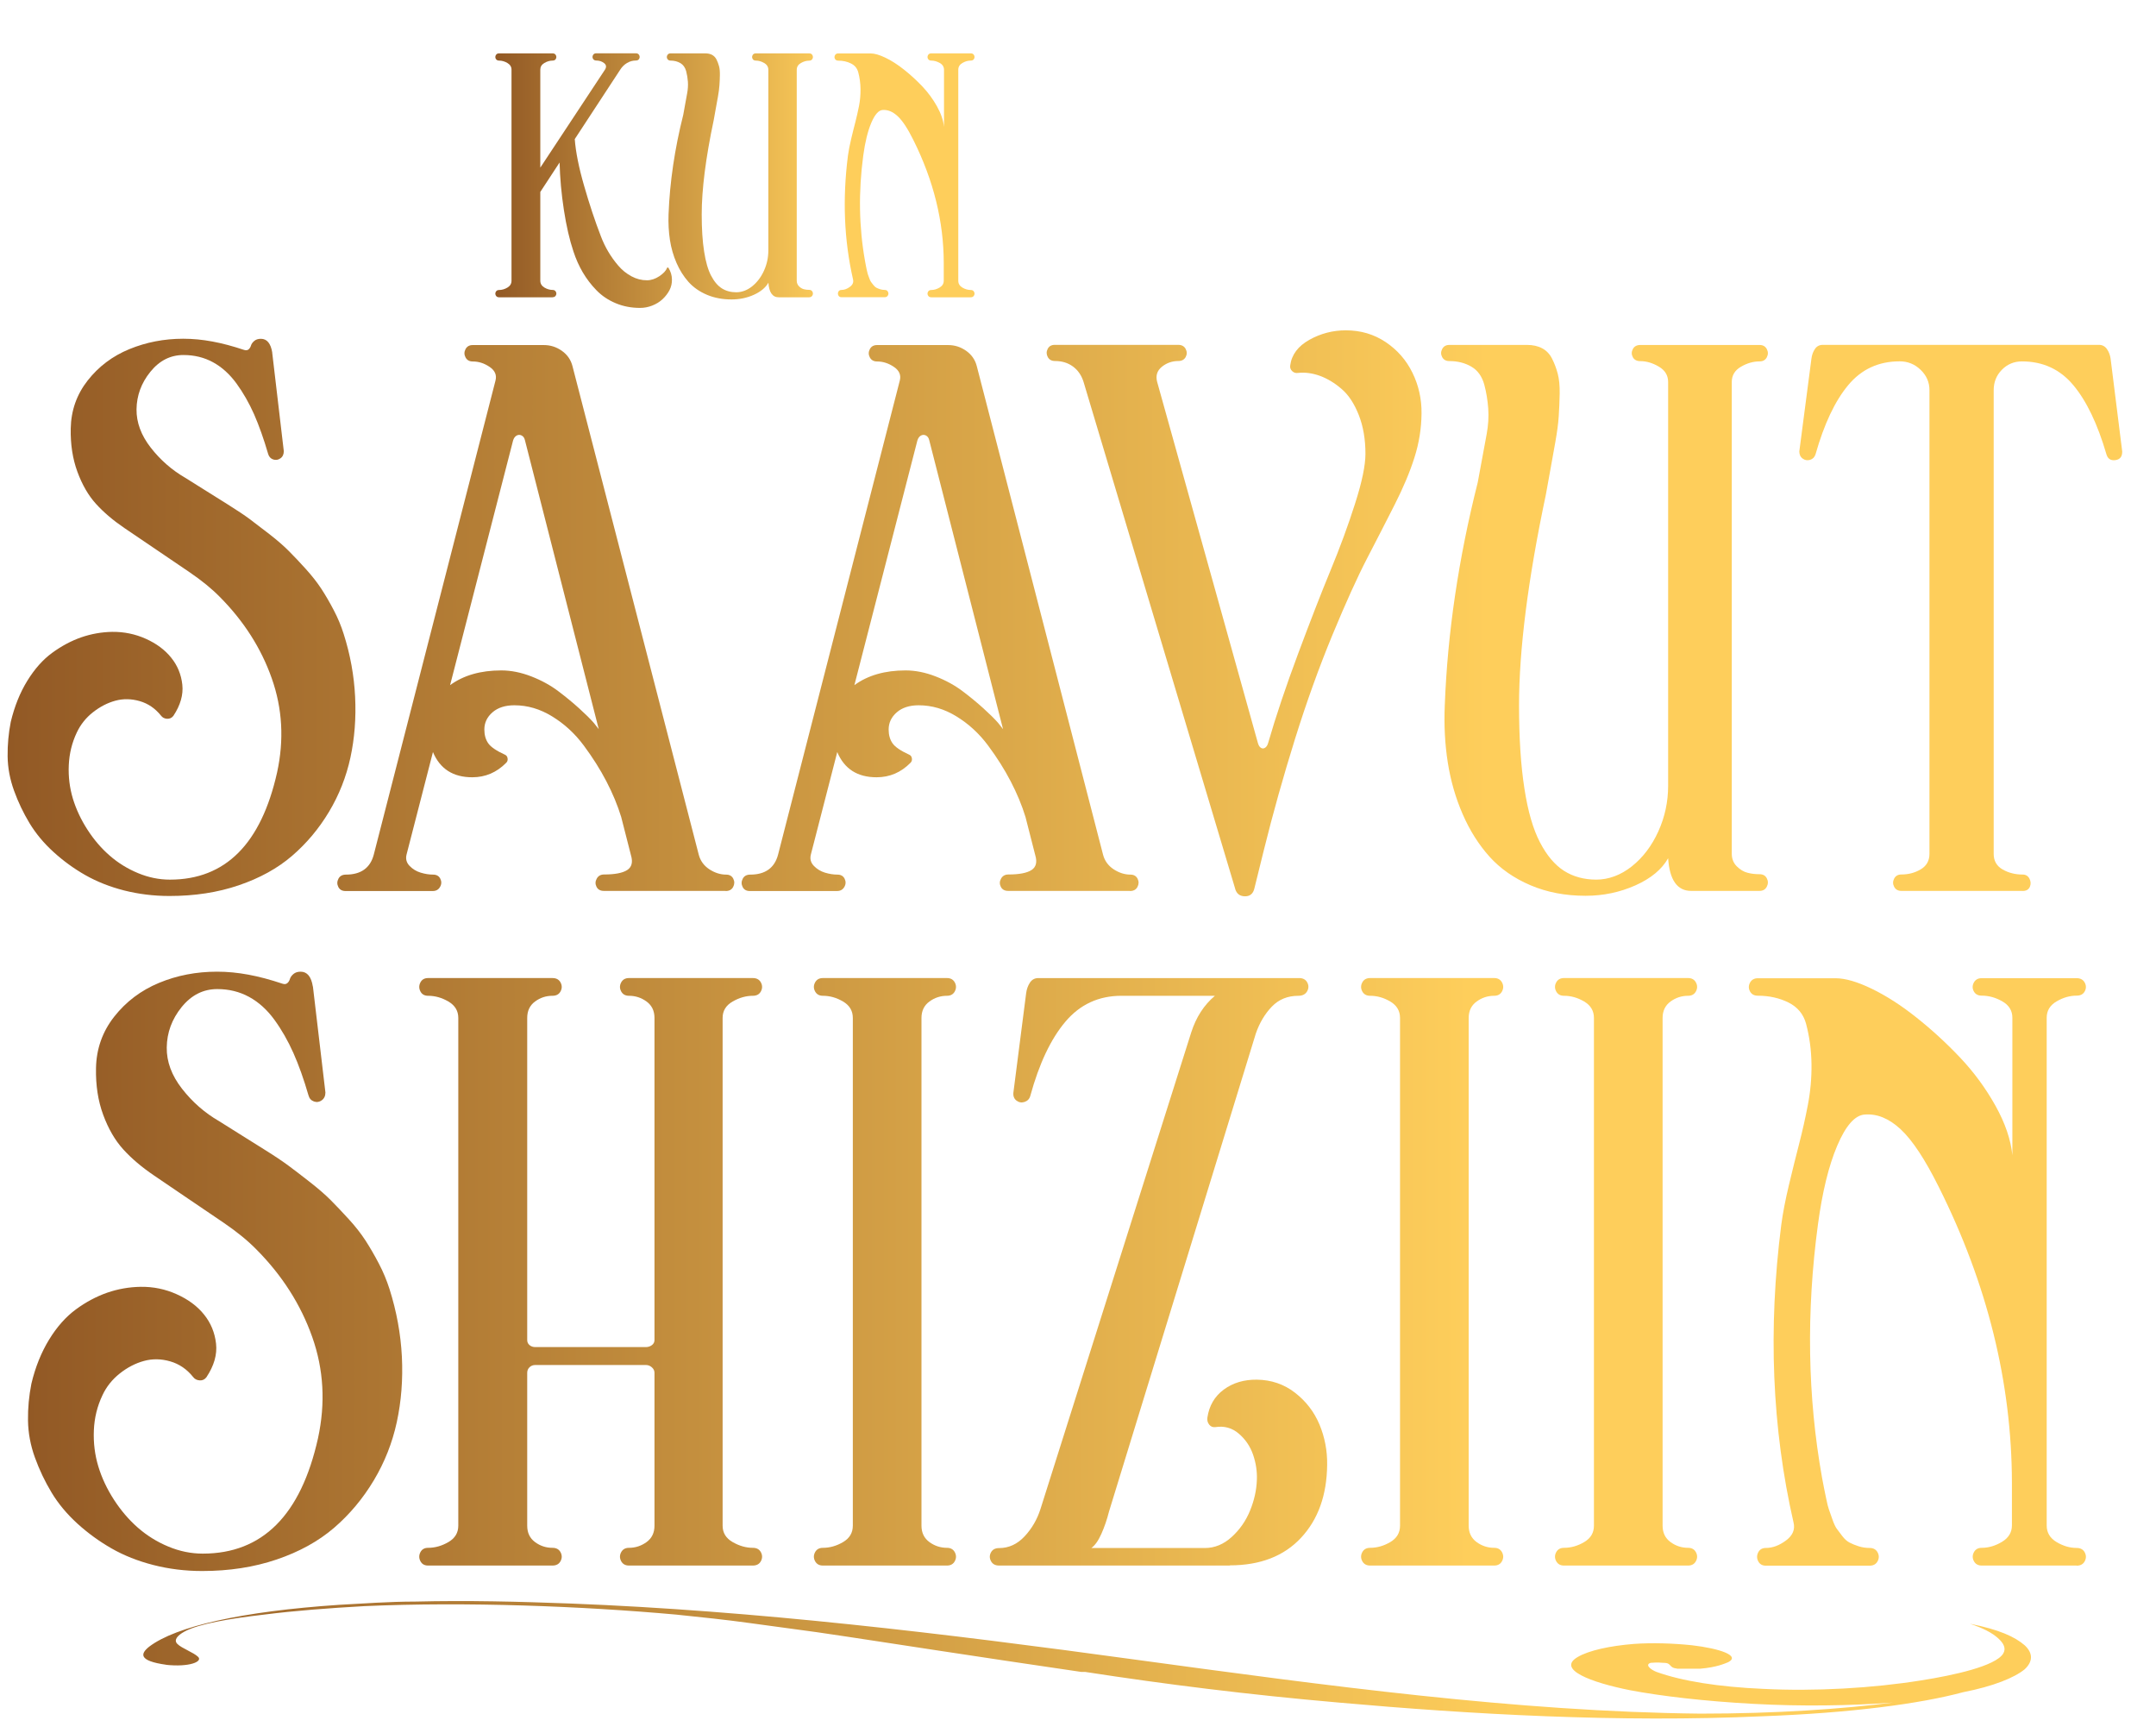 <?xml version="1.0" encoding="UTF-8"?>
<svg id="fi" xmlns="http://www.w3.org/2000/svg" xmlns:xlink="http://www.w3.org/1999/xlink" width="331" height="266" viewBox="0 0 331 266">
  <defs>
    <style>
      .cls-1 {
        fill: url(#linear-gradient);
      }

      .cls-1, .cls-2, .cls-3, .cls-4, .cls-5, .cls-6, .cls-7, .cls-8, .cls-9, .cls-10, .cls-11, .cls-12, .cls-13, .cls-14, .cls-15 {
        stroke-width: 0px;
      }

      .cls-2 {
        fill: url(#linear-gradient-11);
      }

      .cls-3 {
        fill: url(#linear-gradient-12);
      }

      .cls-4 {
        fill: url(#linear-gradient-13);
      }

      .cls-5 {
        fill: url(#linear-gradient-10);
      }

      .cls-6 {
        fill: url(#linear-gradient-15);
      }

      .cls-7 {
        fill: url(#linear-gradient-14);
      }

      .cls-8 {
        fill: url(#linear-gradient-4);
      }

      .cls-9 {
        fill: url(#linear-gradient-2);
      }

      .cls-10 {
        fill: url(#linear-gradient-3);
      }

      .cls-11 {
        fill: url(#linear-gradient-8);
      }

      .cls-12 {
        fill: url(#linear-gradient-9);
      }

      .cls-13 {
        fill: url(#linear-gradient-7);
      }

      .cls-14 {
        fill: url(#linear-gradient-5);
      }

      .cls-15 {
        fill: url(#linear-gradient-6);
      }
    </style>
    <linearGradient id="linear-gradient" x1="76.05" y1="27.73" x2="149.62" y2="27.73" gradientUnits="userSpaceOnUse">
      <stop offset="0" stop-color="#925925"/>
      <stop offset=".7" stop-color="#fece5b"/>
    </linearGradient>
    <linearGradient id="linear-gradient-2" x1="1.15" y1="94.14" x2="325.79" y2="94.14" xlink:href="#linear-gradient"/>
    <linearGradient id="linear-gradient-3" x1="1.15" y1="94.14" x2="325.79" y2="94.14" xlink:href="#linear-gradient"/>
    <linearGradient id="linear-gradient-4" x1="1.15" y1="94.14" x2="325.79" y2="94.14" xlink:href="#linear-gradient"/>
    <linearGradient id="linear-gradient-5" x1="1.15" y1="94.14" x2="325.79" y2="94.14" xlink:href="#linear-gradient"/>
    <linearGradient id="linear-gradient-6" x1="1.15" y1="94.14" x2="325.79" y2="94.14" xlink:href="#linear-gradient"/>
    <linearGradient id="linear-gradient-7" x1="1.15" y1="94.14" x2="325.79" y2="94.14" xlink:href="#linear-gradient"/>
    <linearGradient id="linear-gradient-8" x1="4.31" y1="195.13" x2="320.25" y2="195.13" xlink:href="#linear-gradient"/>
    <linearGradient id="linear-gradient-9" x1="4.31" y1="195.13" x2="320.25" y2="195.13" xlink:href="#linear-gradient"/>
    <linearGradient id="linear-gradient-10" x1="4.31" y1="195.13" x2="320.25" y2="195.13" xlink:href="#linear-gradient"/>
    <linearGradient id="linear-gradient-11" x1="4.31" y1="195.13" x2="320.25" y2="195.13" xlink:href="#linear-gradient"/>
    <linearGradient id="linear-gradient-12" x1="4.31" y1="195.13" x2="320.25" y2="195.13" xlink:href="#linear-gradient"/>
    <linearGradient id="linear-gradient-13" x1="4.31" y1="195.13" x2="320.25" y2="195.13" xlink:href="#linear-gradient"/>
    <linearGradient id="linear-gradient-14" x1="4.31" y1="195.13" x2="320.25" y2="195.13" xlink:href="#linear-gradient"/>
    <linearGradient id="linear-gradient-15" x1="1.43" y1="1066.75" x2="331.33" y2="1066.75" gradientTransform="translate(0 -812)" xlink:href="#linear-gradient"/>
  </defs>
  <g id="EDIT">
    <g>
      <path class="cls-1" d="m84.84,45.63h-8.22c-.23,0-.4-.09-.5-.28-.1-.19-.1-.38,0-.56.1-.19.27-.28.5-.28.43,0,.86-.12,1.28-.37s.63-.6.63-1.05V10.69c0-.43-.21-.77-.63-1.02s-.85-.37-1.28-.37c-.23,0-.4-.09-.5-.27s-.1-.37,0-.56c.1-.19.27-.28.5-.28h8.22c.23,0,.4.09.5.28.1.19.1.37,0,.56s-.27.27-.5.27c-.43,0-.85.12-1.27.37s-.62.59-.62,1.02v15.04l9.93-15.04c.25-.4.21-.73-.13-1-.34-.27-.75-.4-1.21-.4-.23,0-.4-.09-.5-.27s-.1-.37,0-.56c.1-.19.27-.28.5-.28h6.08c.24,0,.41.09.51.28.1.19.1.37,0,.56-.09.18-.26.27-.51.27-.49,0-.94.13-1.36.38-.42.25-.76.59-1.03,1.01l-6.99,10.67c.15,1.99.63,4.39,1.44,7.18.8,2.79,1.66,5.38,2.58,7.76.31.81.68,1.59,1.12,2.33.44.75.95,1.46,1.54,2.15s1.26,1.23,2.03,1.64c.76.41,1.55.61,2.37.61.64,0,1.28-.21,1.9-.62.62-.42,1.02-.83,1.17-1.25.01-.06.05-.09.12-.09.07,0,.11.02.13.07.33.55.51,1.13.52,1.73.02.6-.11,1.16-.37,1.67-.27.51-.62.97-1.07,1.39s-.97.74-1.58.98-1.23.36-1.87.36c-1.35,0-2.6-.24-3.74-.72-1.15-.48-2.13-1.14-2.95-1.98-.82-.84-1.52-1.76-2.1-2.74-.58-.99-1.06-2.06-1.44-3.22-.6-1.78-1.09-3.91-1.47-6.38s-.6-4.9-.66-7.28l-2.96,4.52v13.62c0,.45.21.8.62,1.05.42.25.84.37,1.27.37.23,0,.4.09.5.28.1.19.1.38,0,.56-.1.19-.27.28-.5.28Z"/>
      <path class="cls-1" d="m124.25,45.63h-4.7c-.95,0-1.48-.75-1.58-2.24-.43.76-1.18,1.38-2.24,1.86-1.06.48-2.2.71-3.42.71-1.39,0-2.66-.24-3.79-.72-1.13-.48-2.06-1.13-2.81-1.96-.74-.83-1.36-1.8-1.84-2.91-.49-1.12-.83-2.3-1.02-3.55-.19-1.25-.26-2.56-.21-3.92.19-4.97.94-10.06,2.26-15.29.13-.69.23-1.26.31-1.72.08-.46.18-.99.29-1.59.11-.6.15-1.19.11-1.75-.04-.56-.13-1.11-.27-1.64-.16-.56-.45-.97-.89-1.23-.44-.25-.94-.38-1.5-.38-.23,0-.4-.09-.5-.27s-.1-.37,0-.56c.1-.19.27-.28.5-.28h5.33c.4,0,.74.08,1.04.23.29.16.52.39.68.71.16.32.29.66.39,1.03.1.37.14.83.13,1.38-.01.55-.03,1.07-.07,1.56-.03.49-.11,1.07-.23,1.75-.12.68-.23,1.27-.32,1.77s-.2,1.11-.33,1.83c-1.23,5.82-1.84,10.64-1.84,14.46,0,2.22.12,4.12.37,5.69.24,1.57.6,2.81,1.07,3.71.47.9,1.02,1.55,1.65,1.95s1.37.6,2.21.6,1.68-.3,2.44-.91c.76-.61,1.37-1.41,1.82-2.4.45-.99.67-2.03.67-3.11V10.72c0-.45-.21-.8-.64-1.05-.43-.25-.85-.37-1.27-.37-.24,0-.42-.09-.51-.27s-.1-.37,0-.56c.1-.19.27-.28.51-.28h8.18c.23,0,.4.09.5.28.1.19.1.38,0,.56-.1.19-.27.28-.5.28-.43,0-.86.12-1.28.37-.42.24-.63.59-.63,1.05v32.35c0,.35.12.64.35.87s.48.37.74.44c.26.07.53.1.82.1.23,0,.4.09.5.28.1.19.1.38,0,.57s-.27.29-.5.29Z"/>
      <path class="cls-1" d="m149.03,45.63h-6.06c-.23,0-.4-.09-.5-.28-.1-.19-.1-.38,0-.56.1-.19.27-.28.5-.28.44,0,.87-.13,1.29-.38.42-.25.63-.6.63-1.05v-2.72c-.01-6.38-1.57-12.67-4.66-18.86-.87-1.76-1.68-2.99-2.43-3.68s-1.51-1-2.3-.94c-.62.04-1.2.71-1.74,1.98-.54,1.28-.95,2.95-1.23,5.02-.75,5.59-.66,10.98.27,16.17.07.34.11.56.12.65.02.09.06.3.13.65.07.34.13.58.17.7.04.12.12.33.22.61.1.29.19.49.28.61.09.12.21.28.36.47s.3.33.46.42c.16.08.35.16.57.23s.45.11.7.11.42.09.51.28c.1.19.1.38,0,.56-.1.19-.27.28-.51.28h-6.61c-.23,0-.4-.09-.49-.28s-.09-.38,0-.56c.09-.19.26-.28.49-.28.43,0,.86-.16,1.29-.48.43-.32.58-.7.47-1.15-1.37-6-1.63-12.32-.78-18.97.1-.74.26-1.59.49-2.55.23-.96.44-1.83.65-2.61.2-.79.39-1.61.56-2.47.17-.86.24-1.74.23-2.62-.01-.89-.13-1.74-.35-2.57-.17-.61-.54-1.06-1.12-1.34-.58-.29-1.23-.43-1.95-.43-.23,0-.4-.09-.5-.27s-.1-.37,0-.56c.1-.19.27-.28.5-.28h4.96c.61,0,1.37.22,2.29.66.92.44,1.87,1.05,2.85,1.83.98.77,1.91,1.63,2.8,2.56.89.94,1.64,1.96,2.26,3.07.62,1.11.98,2.17,1.08,3.16v-8.76c0-.45-.21-.8-.64-1.05-.43-.24-.87-.37-1.32-.37-.23,0-.4-.09-.5-.27s-.1-.37,0-.56c.1-.19.27-.28.5-.28h6.06c.24,0,.42.09.51.28.1.19.1.37,0,.56s-.27.27-.51.27c-.43,0-.86.12-1.28.37-.42.24-.63.59-.63,1.05v32.37c0,.45.21.8.63,1.05.42.25.85.37,1.28.37.24,0,.42.09.51.28.1.19.1.38,0,.56-.1.19-.27.28-.51.28Z"/>
    </g>
  </g>
  <g id="EDIT-2" data-name="EDIT">
    <g>
      <path class="cls-9" d="m41.79,54.12l1.78,15.12c0,.5-.17.87-.52,1.11-.35.25-.72.3-1.11.17-.4-.14-.66-.43-.78-.87-.67-2.3-1.39-4.32-2.15-6.06-.77-1.73-1.67-3.31-2.71-4.74-1.04-1.42-2.24-2.51-3.6-3.25-1.36-.74-2.87-1.11-4.53-1.11-2.01,0-3.7.86-5.09,2.58-1.39,1.72-2.09,3.64-2.12,5.75-.02,2.02.7,3.98,2.18,5.88,1.48,1.9,3.25,3.45,5.31,4.64,1.45.91,2.56,1.6,3.32,2.08.76.48,1.84,1.15,3.24,2.03,1.4.88,2.5,1.61,3.31,2.21.8.6,1.82,1.38,3.05,2.33,1.23.96,2.22,1.82,2.99,2.6.77.77,1.63,1.68,2.58,2.73.95,1.05,1.75,2.07,2.4,3.06s1.28,2.09,1.9,3.27c.62,1.18,1.13,2.4,1.52,3.64,1.02,3.19,1.6,6.41,1.76,9.66.16,3.25-.08,6.36-.72,9.32-.64,2.96-1.74,5.74-3.29,8.33-1.55,2.59-3.44,4.84-5.67,6.76-2.23,1.92-4.96,3.42-8.19,4.52-3.23,1.1-6.77,1.64-10.63,1.64-2.43,0-4.75-.29-6.97-.85-2.22-.57-4.2-1.36-5.96-2.36-1.76-1-3.39-2.19-4.88-3.55-1.5-1.36-2.72-2.84-3.68-4.42-.95-1.58-1.75-3.25-2.38-5-.63-1.75-.96-3.5-.98-5.27-.02-1.77.14-3.52.48-5.26.57-2.38,1.41-4.48,2.53-6.3s2.39-3.26,3.83-4.31c1.44-1.05,2.92-1.84,4.46-2.38,1.54-.53,3.12-.81,4.75-.84,1.81-.02,3.53.33,5.16,1.06,1.63.73,2.94,1.7,3.9,2.9.97,1.2,1.54,2.58,1.71,4.14.17,1.56-.29,3.16-1.37,4.79-.25.32-.57.47-.97.45-.4-.02-.71-.19-.93-.48-.89-1.11-1.98-1.86-3.27-2.23-1.29-.37-2.54-.39-3.75-.06-1.21.33-2.36.93-3.44,1.78s-1.9,1.89-2.47,3.1c-.74,1.56-1.15,3.23-1.23,5.02s.14,3.49.63,5.13c.5,1.63,1.24,3.22,2.23,4.75.99,1.54,2.13,2.87,3.42,3.99,1.29,1.13,2.74,2.02,4.35,2.69,1.61.67,3.24,1,4.9,1,8.51,0,13.99-5.48,16.45-16.45,1.09-5,.82-9.82-.82-14.45-1.63-4.63-4.3-8.8-7.99-12.51-1.24-1.26-2.79-2.52-4.64-3.78-1.85-1.26-3.54-2.4-5.07-3.44-1.53-1.03-3.16-2.14-4.9-3.32-1.74-1.18-3.2-2.42-4.38-3.72-1.18-1.3-2.13-2.95-2.86-4.94-.73-1.99-1.07-4.2-1.02-6.63.05-2.77.92-5.23,2.6-7.37,1.68-2.14,3.81-3.75,6.39-4.81,2.58-1.06,5.34-1.6,8.28-1.6s5.91.57,9.32,1.71c.3.1.53.07.71-.07.17-.15.3-.35.37-.59.07-.25.24-.48.5-.71.26-.22.6-.33,1.02-.33.94,0,1.52.71,1.75,2.12Z"/>
      <path class="cls-10" d="m111.41,136.74h-18.7c-.54,0-.92-.21-1.13-.63-.21-.42-.2-.84.04-1.26.23-.42.61-.63,1.13-.63,1.66,0,2.84-.23,3.54-.68.7-.45.9-1.21.58-2.27l-1.5-5.87c-.55-1.8-1.31-3.62-2.27-5.47-.96-1.85-2.12-3.68-3.48-5.51s-2.97-3.31-4.83-4.45c-1.86-1.15-3.8-1.72-5.82-1.72-1.41,0-2.53.36-3.36,1.08-.83.72-1.25,1.6-1.25,2.64,0,.84.2,1.55.6,2.12.4.57,1.26,1.15,2.57,1.75.23.1.36.29.4.56.04.27-.03.5-.21.67-1.46,1.49-3.2,2.23-5.21,2.23-2.95,0-4.96-1.29-6.04-3.87l-4.05,15.72c-.17.67-.02,1.25.46,1.75.48.5,1.05.84,1.71,1.04.66.2,1.29.3,1.91.3.52,0,.89.21,1.1.63.21.42.2.84-.04,1.26-.24.42-.61.63-1.13.63h-13.39c-.52,0-.89-.21-1.1-.63-.21-.42-.2-.84.02-1.26.22-.42.61-.63,1.15-.63,2.3,0,3.73-1.02,4.27-3.05l18.69-72.77c.22-.84-.07-1.54-.89-2.1-.82-.56-1.68-.84-2.6-.84-.52,0-.89-.21-1.11-.63-.22-.42-.22-.84,0-1.26.22-.42.59-.63,1.11-.63h10.92c1.01,0,1.94.3,2.77.89.83.59,1.37,1.37,1.62,2.34l19.39,75c.25.94.79,1.68,1.62,2.23.83.54,1.69.82,2.58.82.52,0,.89.21,1.1.63.21.42.2.84-.02,1.26-.22.42-.61.63-1.15.63Zm-19.49-24.84l-11.33-44.34c-.08-.35-.25-.59-.51-.72-.25-.13-.51-.12-.76.01-.25.14-.44.39-.55.76l-9.67,37.55c2.05-1.5,4.67-2.26,7.86-2.26,1.5,0,3.04.31,4.61.92,1.57.61,2.95,1.37,4.13,2.26,1.18.89,2.26,1.78,3.23,2.66s1.72,1.62,2.24,2.22l.74.94Z"/>
      <path class="cls-8" d="m173.48,136.74h-18.7c-.54,0-.92-.21-1.13-.63-.21-.42-.2-.84.04-1.26.23-.42.61-.63,1.13-.63,1.66,0,2.84-.23,3.54-.68.7-.45.9-1.21.58-2.27l-1.5-5.87c-.55-1.8-1.31-3.62-2.27-5.47-.96-1.85-2.12-3.68-3.48-5.51s-2.97-3.31-4.83-4.45c-1.86-1.15-3.8-1.72-5.82-1.72-1.41,0-2.53.36-3.36,1.08-.83.72-1.25,1.6-1.25,2.64,0,.84.2,1.55.6,2.12.4.57,1.26,1.15,2.57,1.75.23.1.36.29.4.56.04.27-.03.5-.21.67-1.46,1.49-3.2,2.23-5.21,2.23-2.95,0-4.96-1.29-6.04-3.87l-4.05,15.72c-.17.67-.02,1.25.46,1.75.48.5,1.05.84,1.71,1.04.66.2,1.29.3,1.91.3.52,0,.89.21,1.1.63.21.42.2.84-.04,1.26-.24.42-.61.63-1.13.63h-13.39c-.52,0-.89-.21-1.1-.63-.21-.42-.2-.84.02-1.26.22-.42.61-.63,1.15-.63,2.3,0,3.73-1.02,4.27-3.05l18.69-72.77c.22-.84-.07-1.54-.89-2.1-.82-.56-1.68-.84-2.6-.84-.52,0-.89-.21-1.11-.63-.22-.42-.22-.84,0-1.26.22-.42.59-.63,1.11-.63h10.92c1.01,0,1.94.3,2.77.89.83.59,1.37,1.37,1.62,2.34l19.39,75c.25.94.79,1.68,1.62,2.23.83.54,1.69.82,2.58.82.52,0,.88.21,1.1.63.21.42.2.84-.02,1.26-.22.42-.61.63-1.15.63Zm-19.49-24.84l-11.33-44.34c-.08-.35-.25-.59-.51-.72-.25-.13-.51-.12-.76.01-.25.14-.44.39-.55.76l-9.67,37.55c2.05-1.5,4.67-2.26,7.86-2.26,1.5,0,3.04.31,4.61.92,1.57.61,2.95,1.37,4.13,2.26,1.18.89,2.26,1.78,3.23,2.66s1.72,1.62,2.24,2.22l.74.94Z"/>
      <path class="cls-14" d="m189.64,136.44l-23.29-77.83c-.32-1.02-.87-1.8-1.63-2.36-.77-.56-1.68-.84-2.75-.84-.52,0-.89-.2-1.11-.61-.22-.41-.23-.82-.02-1.24.21-.42.58-.63,1.1-.63h18.94c.54,0,.93.21,1.15.63.22.42.22.84,0,1.24s-.6.61-1.12.61c-.96,0-1.81.3-2.54.89-.73.6-.97,1.36-.72,2.31l15.46,55.4c.1.37.25.63.46.76.21.14.43.14.65,0,.22-.14.38-.39.48-.76,1.19-4.11,2.73-8.69,4.62-13.75,1.89-5.05,3.54-9.31,4.97-12.76,1.43-3.46,2.68-6.85,3.74-10.18,1.07-3.33,1.6-5.89,1.6-7.67,0-2.23-.34-4.21-1.02-5.94-.68-1.73-1.55-3.07-2.62-3.99-1.07-.93-2.18-1.6-3.34-2.03-1.16-.42-2.29-.57-3.38-.45-.35.05-.64-.04-.89-.28-.25-.24-.35-.53-.3-.87.22-1.66,1.21-2.97,2.95-3.94s3.61-1.45,5.59-1.45c2.28,0,4.31.6,6.11,1.8,1.79,1.2,3.17,2.77,4.12,4.72.95,1.94,1.42,4.03,1.39,6.26-.02,2.28-.38,4.52-1.08,6.72-.69,2.2-1.7,4.6-3.01,7.19-1.31,2.59-2.73,5.35-4.25,8.28-1.52,2.93-3.3,6.87-5.35,11.81-2.04,4.94-3.96,10.26-5.74,15.96-1.78,5.7-3.38,11.39-4.79,17.09l-1.45,5.87c-.2.79-.68,1.18-1.45,1.17-.77-.01-1.26-.39-1.49-1.13Z"/>
      <path class="cls-15" d="m270.14,136.74h-10.51c-2.13,0-3.31-1.67-3.53-5.01-.97,1.71-2.64,3.1-5.02,4.16-2.38,1.06-4.93,1.6-7.65,1.6-3.12,0-5.94-.54-8.47-1.62-2.53-1.08-4.62-2.54-6.28-4.38-1.66-1.85-3.03-4.02-4.12-6.52-1.09-2.5-1.85-5.15-2.29-7.95s-.59-5.72-.46-8.77c.42-11.12,2.11-22.52,5.06-34.21.28-1.54.52-2.82.71-3.84.19-1.02.41-2.21.66-3.57.25-1.35.33-2.66.24-3.93-.09-1.26-.29-2.49-.61-3.68-.35-1.26-1.01-2.18-1.99-2.75-.98-.57-2.1-.85-3.36-.85-.52,0-.89-.2-1.11-.61s-.22-.82,0-1.24c.22-.42.59-.63,1.11-.63h11.92c.89,0,1.67.17,2.32.52.66.35,1.16.88,1.52,1.59.36.71.65,1.48.87,2.3.22.82.32,1.85.3,3.09-.03,1.24-.07,2.4-.15,3.5-.07,1.1-.25,2.4-.52,3.92-.27,1.51-.51,2.83-.71,3.96-.2,1.13-.45,2.49-.74,4.09-2.75,13.02-4.12,23.81-4.12,32.35,0,4.98.27,9.23.82,12.74.54,3.52,1.34,6.28,2.4,8.3,1.05,2.02,2.29,3.47,3.7,4.37,1.41.89,3.06,1.34,4.94,1.34s3.75-.68,5.46-2.04c1.71-1.36,3.06-3.15,4.07-5.37,1-2.22,1.5-4.54,1.5-6.97v-62c0-1.02-.48-1.8-1.43-2.36s-1.9-.84-2.84-.84c-.54,0-.93-.2-1.15-.61s-.22-.82,0-1.24c.22-.42.61-.63,1.15-.63h18.31c.52,0,.89.21,1.11.63.22.42.22.84,0,1.26-.22.42-.59.63-1.11.63-.97,0-1.92.27-2.86.82-.94.54-1.41,1.33-1.41,2.34v72.4c0,.79.26,1.44.78,1.95.52.51,1.07.84,1.65.98.58.15,1.19.22,1.84.22.52,0,.89.21,1.11.63.22.42.22.85,0,1.28-.22.43-.59.65-1.11.65Z"/>
      <path class="cls-13" d="m310.52,136.74h-18.61c-.52,0-.89-.21-1.11-.63-.22-.42-.22-.84,0-1.26.22-.42.59-.63,1.11-.63,1.11,0,2.11-.27,2.99-.8.88-.53,1.32-1.32,1.32-2.36V59.88c0-1.21-.45-2.25-1.36-3.12-.9-.87-1.97-1.3-3.21-1.3-3.25,0-5.88,1.22-7.91,3.66-2.03,2.44-3.7,5.98-5.01,10.61-.15.45-.43.73-.84.85-.41.12-.79.06-1.13-.19-.35-.25-.52-.62-.52-1.11l1.86-14.23c.07-.57.25-1.06.54-1.49.28-.42.69-.63,1.21-.63h42.39c.52,0,.93.22,1.23.65.3.43.48.92.56,1.47l1.78,14.23c.02.79-.32,1.24-1.04,1.34-.72.1-1.18-.2-1.38-.89-1.36-4.66-3.06-8.2-5.09-10.62-2.03-2.43-4.66-3.64-7.88-3.64-1.21,0-2.24.43-3.08,1.28-.84.85-1.26,1.9-1.26,3.14v71.18c0,1.06.46,1.86,1.37,2.38s1.94.78,3.08.78c.47,0,.82.21,1.04.63.22.42.24.84.06,1.26-.19.42-.55.63-1.1.63Z"/>
    </g>
  </g>
  <g id="EDIT-3" data-name="EDIT">
    <g>
      <path class="cls-11" d="m48.04,151.41l1.92,16.27c0,.53-.19.93-.56,1.2-.37.27-.77.33-1.2.18-.43-.15-.71-.46-.84-.94-.72-2.48-1.49-4.65-2.32-6.51-.83-1.86-1.8-3.56-2.92-5.1-1.12-1.53-2.41-2.7-3.88-3.5-1.47-.8-3.09-1.2-4.88-1.2-2.16,0-3.98.92-5.48,2.77-1.49,1.85-2.25,3.91-2.28,6.19-.03,2.18.75,4.29,2.34,6.33,1.59,2.04,3.49,3.71,5.71,4.99,1.56.98,2.75,1.72,3.57,2.24.82.51,1.98,1.24,3.48,2.18,1.51.94,2.69,1.74,3.56,2.38.87.64,1.96,1.48,3.28,2.51s2.39,1.96,3.22,2.79c.83.83,1.75,1.81,2.78,2.93,1.03,1.12,1.88,2.22,2.58,3.29.69,1.07,1.37,2.24,2.04,3.52.67,1.27,1.21,2.58,1.64,3.92,1.09,3.43,1.72,6.89,1.9,10.39.17,3.5-.09,6.84-.78,10.03-.69,3.19-1.87,6.17-3.54,8.96-1.67,2.79-3.7,5.21-6.09,7.27-2.4,2.06-5.33,3.68-8.81,4.86-3.47,1.18-7.29,1.77-11.44,1.77-2.61,0-5.11-.31-7.49-.92-2.38-.61-4.52-1.46-6.41-2.54-1.89-1.08-3.64-2.35-5.26-3.82-1.61-1.47-2.93-3.05-3.96-4.76-1.03-1.71-1.88-3.5-2.56-5.38-.68-1.88-1.03-3.77-1.06-5.67-.03-1.91.15-3.79.52-5.66.61-2.56,1.52-4.81,2.72-6.77,1.2-1.96,2.57-3.5,4.12-4.64,1.54-1.13,3.14-1.98,4.8-2.56,1.65-.57,3.36-.87,5.12-.9,1.94-.03,3.8.35,5.55,1.14,1.76.79,3.16,1.82,4.2,3.12,1.04,1.29,1.65,2.78,1.84,4.46.19,1.68-.31,3.4-1.48,5.16-.27.35-.61.51-1.04.48-.43-.03-.76-.2-1-.52-.96-1.2-2.13-2-3.52-2.4-1.39-.4-2.73-.42-4.04-.06-1.31.36-2.54,1-3.7,1.92-1.16.92-2.05,2.03-2.66,3.34-.8,1.68-1.24,3.48-1.32,5.39-.08,1.92.15,3.76.68,5.52.53,1.76,1.33,3.46,2.4,5.12,1.07,1.65,2.29,3.08,3.68,4.3,1.39,1.21,2.94,2.18,4.68,2.9,1.73.72,3.49,1.08,5.28,1.08,9.16,0,15.06-5.9,17.69-17.7,1.17-5.38.88-10.56-.88-15.54-1.76-4.98-4.62-9.47-8.59-13.46-1.33-1.36-3-2.71-4.99-4.07-1.99-1.35-3.81-2.59-5.46-3.7-1.64-1.11-3.4-2.31-5.27-3.58s-3.44-2.6-4.71-4c-1.27-1.4-2.29-3.17-3.08-5.31-.79-2.14-1.15-4.52-1.1-7.13.05-2.98.99-5.63,2.8-7.93,1.81-2.3,4.1-4.03,6.87-5.18,2.77-1.15,5.74-1.72,8.91-1.72s6.35.61,10.03,1.84c.32.11.57.08.76-.08.19-.16.32-.37.4-.64.08-.27.26-.52.54-.76.28-.24.65-.36,1.1-.36,1.01,0,1.64.76,1.88,2.28Z"/>
      <path class="cls-12" d="m115.58,240.29h-19.02c-.56,0-.96-.23-1.2-.68-.24-.45-.24-.91,0-1.36s.64-.68,1.2-.68c.99,0,1.88-.29,2.7-.88.81-.59,1.22-1.42,1.22-2.52v-23.46c0-.32-.13-.6-.4-.84-.27-.24-.57-.36-.92-.36h-16.98c-.35,0-.64.11-.88.34-.24.23-.36.51-.36.86v23.46c0,1.09.4,1.93,1.2,2.52s1.69.88,2.68.88c.59,0,1,.23,1.24.68s.24.91,0,1.36c-.24.45-.65.68-1.24.68h-19.1c-.56,0-.95-.23-1.18-.68s-.23-.91,0-1.36c.23-.45.62-.68,1.18-.68,1.07,0,2.1-.29,3.12-.88,1.01-.59,1.52-1.42,1.52-2.52v-77.93c0-1.09-.51-1.93-1.52-2.52-1.01-.59-2.05-.88-3.12-.88-.56,0-.95-.23-1.18-.68-.23-.45-.23-.91,0-1.36s.62-.68,1.18-.68h19.1c.59,0,1,.23,1.24.68.24.45.24.91,0,1.36s-.65.68-1.24.68c-.99,0-1.88.29-2.68.88-.8.59-1.2,1.43-1.2,2.52v49.44c0,.32.12.58.36.78.24.2.53.3.88.3h16.98c.35,0,.65-.1.92-.3.27-.2.4-.46.4-.78v-49.44c0-1.09-.41-1.93-1.22-2.52-.81-.59-1.71-.88-2.7-.88-.56,0-.96-.23-1.2-.68s-.24-.91,0-1.36c.24-.45.64-.68,1.2-.68h19.02c.59,0,1,.23,1.24.68.24.45.24.91,0,1.36s-.65.68-1.24.68c-1.04,0-2.07.29-3.1.88-1.03.59-1.54,1.43-1.54,2.52v77.93c0,1.09.51,1.93,1.54,2.52,1.03.59,2.06.88,3.1.88.59,0,1,.23,1.24.68s.24.91,0,1.36c-.24.45-.65.68-1.24.68Z"/>
      <path class="cls-5" d="m145.39,240.29h-19.06c-.56,0-.96-.23-1.2-.68-.24-.45-.24-.91,0-1.36s.64-.68,1.2-.68c1.06,0,2.1-.29,3.1-.88s1.5-1.42,1.5-2.52v-77.93c0-1.09-.5-1.93-1.5-2.52-1-.59-2.03-.88-3.1-.88-.56,0-.96-.23-1.2-.68s-.24-.91,0-1.36c.24-.45.64-.68,1.2-.68h19.06c.56,0,.96.23,1.2.68.24.45.24.91,0,1.36-.24.45-.64.68-1.2.68-.99,0-1.89.29-2.7.88-.81.59-1.22,1.43-1.22,2.52v77.93c0,1.09.41,1.93,1.22,2.52.81.59,1.71.88,2.7.88.56,0,.96.23,1.2.68.24.45.24.91,0,1.36-.24.45-.64.68-1.2.68Z"/>
      <path class="cls-2" d="m188.79,240.29h-35.41c-.59,0-1-.23-1.24-.68-.24-.45-.24-.9,0-1.34s.65-.66,1.24-.66c1.49,0,2.8-.6,3.92-1.8s1.93-2.6,2.44-4.2l23.14-73.14c.75-2.34,1.96-4.22,3.64-5.63h-14.35c-3.49,0-6.35,1.32-8.59,3.96-2.24,2.64-4.04,6.43-5.4,11.39-.13.48-.43.79-.88.94-.45.15-.87.08-1.24-.2-.37-.28-.53-.69-.48-1.22l1.96-15.27c.08-.61.27-1.15.58-1.62.31-.47.74-.7,1.3-.7h40.04c.59,0,1,.23,1.24.68.24.45.23.91-.03,1.36s-.71.68-1.34.68c-1.64,0-3,.55-4.07,1.66-1.07,1.11-1.89,2.49-2.46,4.13l-22.54,73.37c-.3,1.2-.69,2.34-1.17,3.42s-1,1.8-1.55,2.18h17.42c1.52,0,2.9-.57,4.14-1.7,1.24-1.13,2.18-2.48,2.82-4.06.64-1.57.99-3.14,1.04-4.72.05-1.28-.14-2.56-.58-3.84s-1.17-2.36-2.2-3.24-2.22-1.21-3.58-1c-.4.05-.72-.07-.96-.38-.24-.31-.33-.66-.28-1.06.27-1.84,1.11-3.28,2.52-4.32s3.1-1.54,5.08-1.52c2.21.03,4.16.69,5.85,2,1.69,1.31,2.94,2.93,3.76,4.88.81,1.95,1.21,4.01,1.18,6.19-.05,4.66-1.39,8.4-4.02,11.21-2.62,2.81-6.27,4.22-10.93,4.22Z"/>
      <path class="cls-3" d="m229.4,240.29h-19.06c-.56,0-.96-.23-1.2-.68-.24-.45-.24-.91,0-1.36.24-.45.64-.68,1.2-.68,1.07,0,2.1-.29,3.1-.88,1-.59,1.5-1.42,1.5-2.52v-77.93c0-1.09-.5-1.93-1.5-2.52-1-.59-2.03-.88-3.1-.88-.56,0-.96-.23-1.2-.68-.24-.45-.24-.91,0-1.36.24-.45.64-.68,1.2-.68h19.06c.56,0,.96.23,1.2.68.24.45.24.91,0,1.36-.24.45-.64.68-1.2.68-.99,0-1.89.29-2.7.88-.81.59-1.22,1.43-1.22,2.52v77.93c0,1.09.41,1.93,1.22,2.52s1.71.88,2.7.88c.56,0,.96.23,1.2.68.24.45.24.91,0,1.36-.24.45-.64.68-1.2.68Z"/>
      <path class="cls-4" d="m259.17,240.29h-19.06c-.56,0-.96-.23-1.2-.68-.24-.45-.24-.91,0-1.36.24-.45.64-.68,1.2-.68,1.07,0,2.1-.29,3.1-.88,1-.59,1.5-1.42,1.5-2.52v-77.93c0-1.09-.5-1.93-1.5-2.52-1-.59-2.03-.88-3.1-.88-.56,0-.96-.23-1.2-.68-.24-.45-.24-.91,0-1.36.24-.45.64-.68,1.2-.68h19.06c.56,0,.96.23,1.2.68.24.45.24.91,0,1.36-.24.45-.64.68-1.2.68-.99,0-1.89.29-2.7.88-.81.59-1.22,1.43-1.22,2.52v77.93c0,1.09.41,1.93,1.22,2.52s1.71.88,2.7.88c.56,0,.96.23,1.2.68.24.45.24.91,0,1.36-.24.45-.64.68-1.2.68Z"/>
      <path class="cls-7" d="m318.83,240.29h-14.59c-.56,0-.96-.23-1.2-.68-.24-.45-.24-.91,0-1.36.24-.45.64-.68,1.2-.68,1.07,0,2.1-.31,3.12-.92,1.01-.61,1.52-1.45,1.52-2.52v-6.55c-.03-15.37-3.77-30.51-11.23-45.4-2.11-4.24-4.06-7.19-5.85-8.85-1.8-1.67-3.64-2.42-5.54-2.26-1.49.11-2.89,1.7-4.2,4.78-1.31,3.08-2.29,7.11-2.96,12.09-1.81,13.46-1.6,26.43.64,38.93.16.83.26,1.35.3,1.56.04.21.15.73.32,1.56.17.83.31,1.38.42,1.68.11.29.28.79.52,1.48.24.69.47,1.19.68,1.48.21.29.5.67.86,1.14.36.47.73.8,1.12,1,.39.2.84.39,1.38.56.53.17,1.09.26,1.68.26s1,.23,1.24.68c.24.45.24.91,0,1.36-.24.45-.65.68-1.24.68h-15.91c-.56,0-.95-.23-1.18-.68-.23-.45-.23-.91,0-1.36s.62-.68,1.18-.68c1.04,0,2.07-.39,3.1-1.16,1.03-.77,1.41-1.69,1.14-2.76-3.3-14.44-3.93-29.67-1.88-45.68.24-1.79.63-3.83,1.18-6.13.55-2.3,1.07-4.4,1.56-6.29s.94-3.88,1.34-5.96.59-4.18.56-6.31c-.03-2.13-.31-4.2-.84-6.19-.4-1.46-1.3-2.54-2.7-3.24-1.4-.69-2.96-1.04-4.7-1.04-.56,0-.96-.22-1.2-.66-.24-.44-.24-.89,0-1.34.24-.45.64-.68,1.2-.68h11.95c1.46,0,3.3.53,5.52,1.6,2.21,1.07,4.5,2.53,6.85,4.4,2.36,1.87,4.6,3.92,6.73,6.17,2.13,2.25,3.94,4.72,5.43,7.39s2.36,5.21,2.6,7.61v-21.1c0-1.09-.51-1.93-1.54-2.52-1.03-.59-2.08-.88-3.18-.88-.56,0-.96-.22-1.2-.66-.24-.44-.24-.89,0-1.34.24-.45.64-.68,1.2-.68h14.59c.58,0,1,.23,1.24.68.24.45.24.9,0,1.34-.24.44-.65.66-1.24.66-1.04,0-2.07.29-3.08.88s-1.52,1.42-1.52,2.52v77.93c0,1.09.51,1.94,1.52,2.54s2.04.9,3.08.9c.58,0,1,.23,1.24.68.24.45.24.91,0,1.36-.24.45-.65.68-1.24.68Z"/>
    </g>
  </g>
  <g id="swoosh_copy_3" data-name="swoosh copy 3">
    <path class="cls-6" d="m25.43,255.52c3.7.4,5.7-.5,5-1.2-.7-.7-2.5-1.3-3.2-2-.6-.6,0-1.3,1.1-1.9,2.2-1.2,7-2,12.2-2.6,4.7-.6,10-1,15.4-1.3,15.6-.7,33.5,0,47.9,1.3,3.9.4,7.7.8,11.3,1.3l10.3,1.4c6.2.9,12.5,1.9,18.5,2.8,7.2,1.1,14.6,2.2,22.1,3.3h.6c12.3,1.9,25.1,3.5,38.9,4.7,20.2,1.8,43,3.1,65.1,2.1,13.5-.5,24.1-1.9,30.8-3.7,4.6-.9,7.8-2.2,9.4-3.5,1.3-1.2,1.3-2.5,0-3.7-1.5-1.3-3.9-2.4-8.4-3.3,2.1.7,3.4,1.4,4.3,2.2s1.3,1.6.8,2.4c-1.2,1.9-7.5,3.3-12.6,4.1-7.5,1.2-16.3,1.7-24.2,1.3-6.9-.3-12.5-1.2-16.4-2.6-.8-.3-1.9-1.1-.9-1.4.3,0,.9-.1,1.9,0,.8,0,.9.2,1.1.4.2.2.3.4,1.1.5h3.5c2.5-.2,3.8-.8,4.3-1,1.9-1-1.3-2.1-5.6-2.6-2.9-.3-6.1-.4-8.9-.2-3.7.3-6.9,1-8.6,2-3.3,1.9,2,3.9,8,5.1,4.7.9,11.5,1.7,19,2.1,7.3.4,14.7.3,21.4-.2-7.9,1-18,1.7-29.6,1.7-28.1-.3-57.4-4.3-86.8-8.3-29.2-4-58.2-7.5-86.6-8.6-8-.3-15.8-.5-23.9-.3-4,0-7.9.3-11.7.5-14.9,1-25,3.3-29.1,6.4-1.4,1.1-1.7,2.2,2.6,2.8h-.1Z"/>
  </g>
</svg>